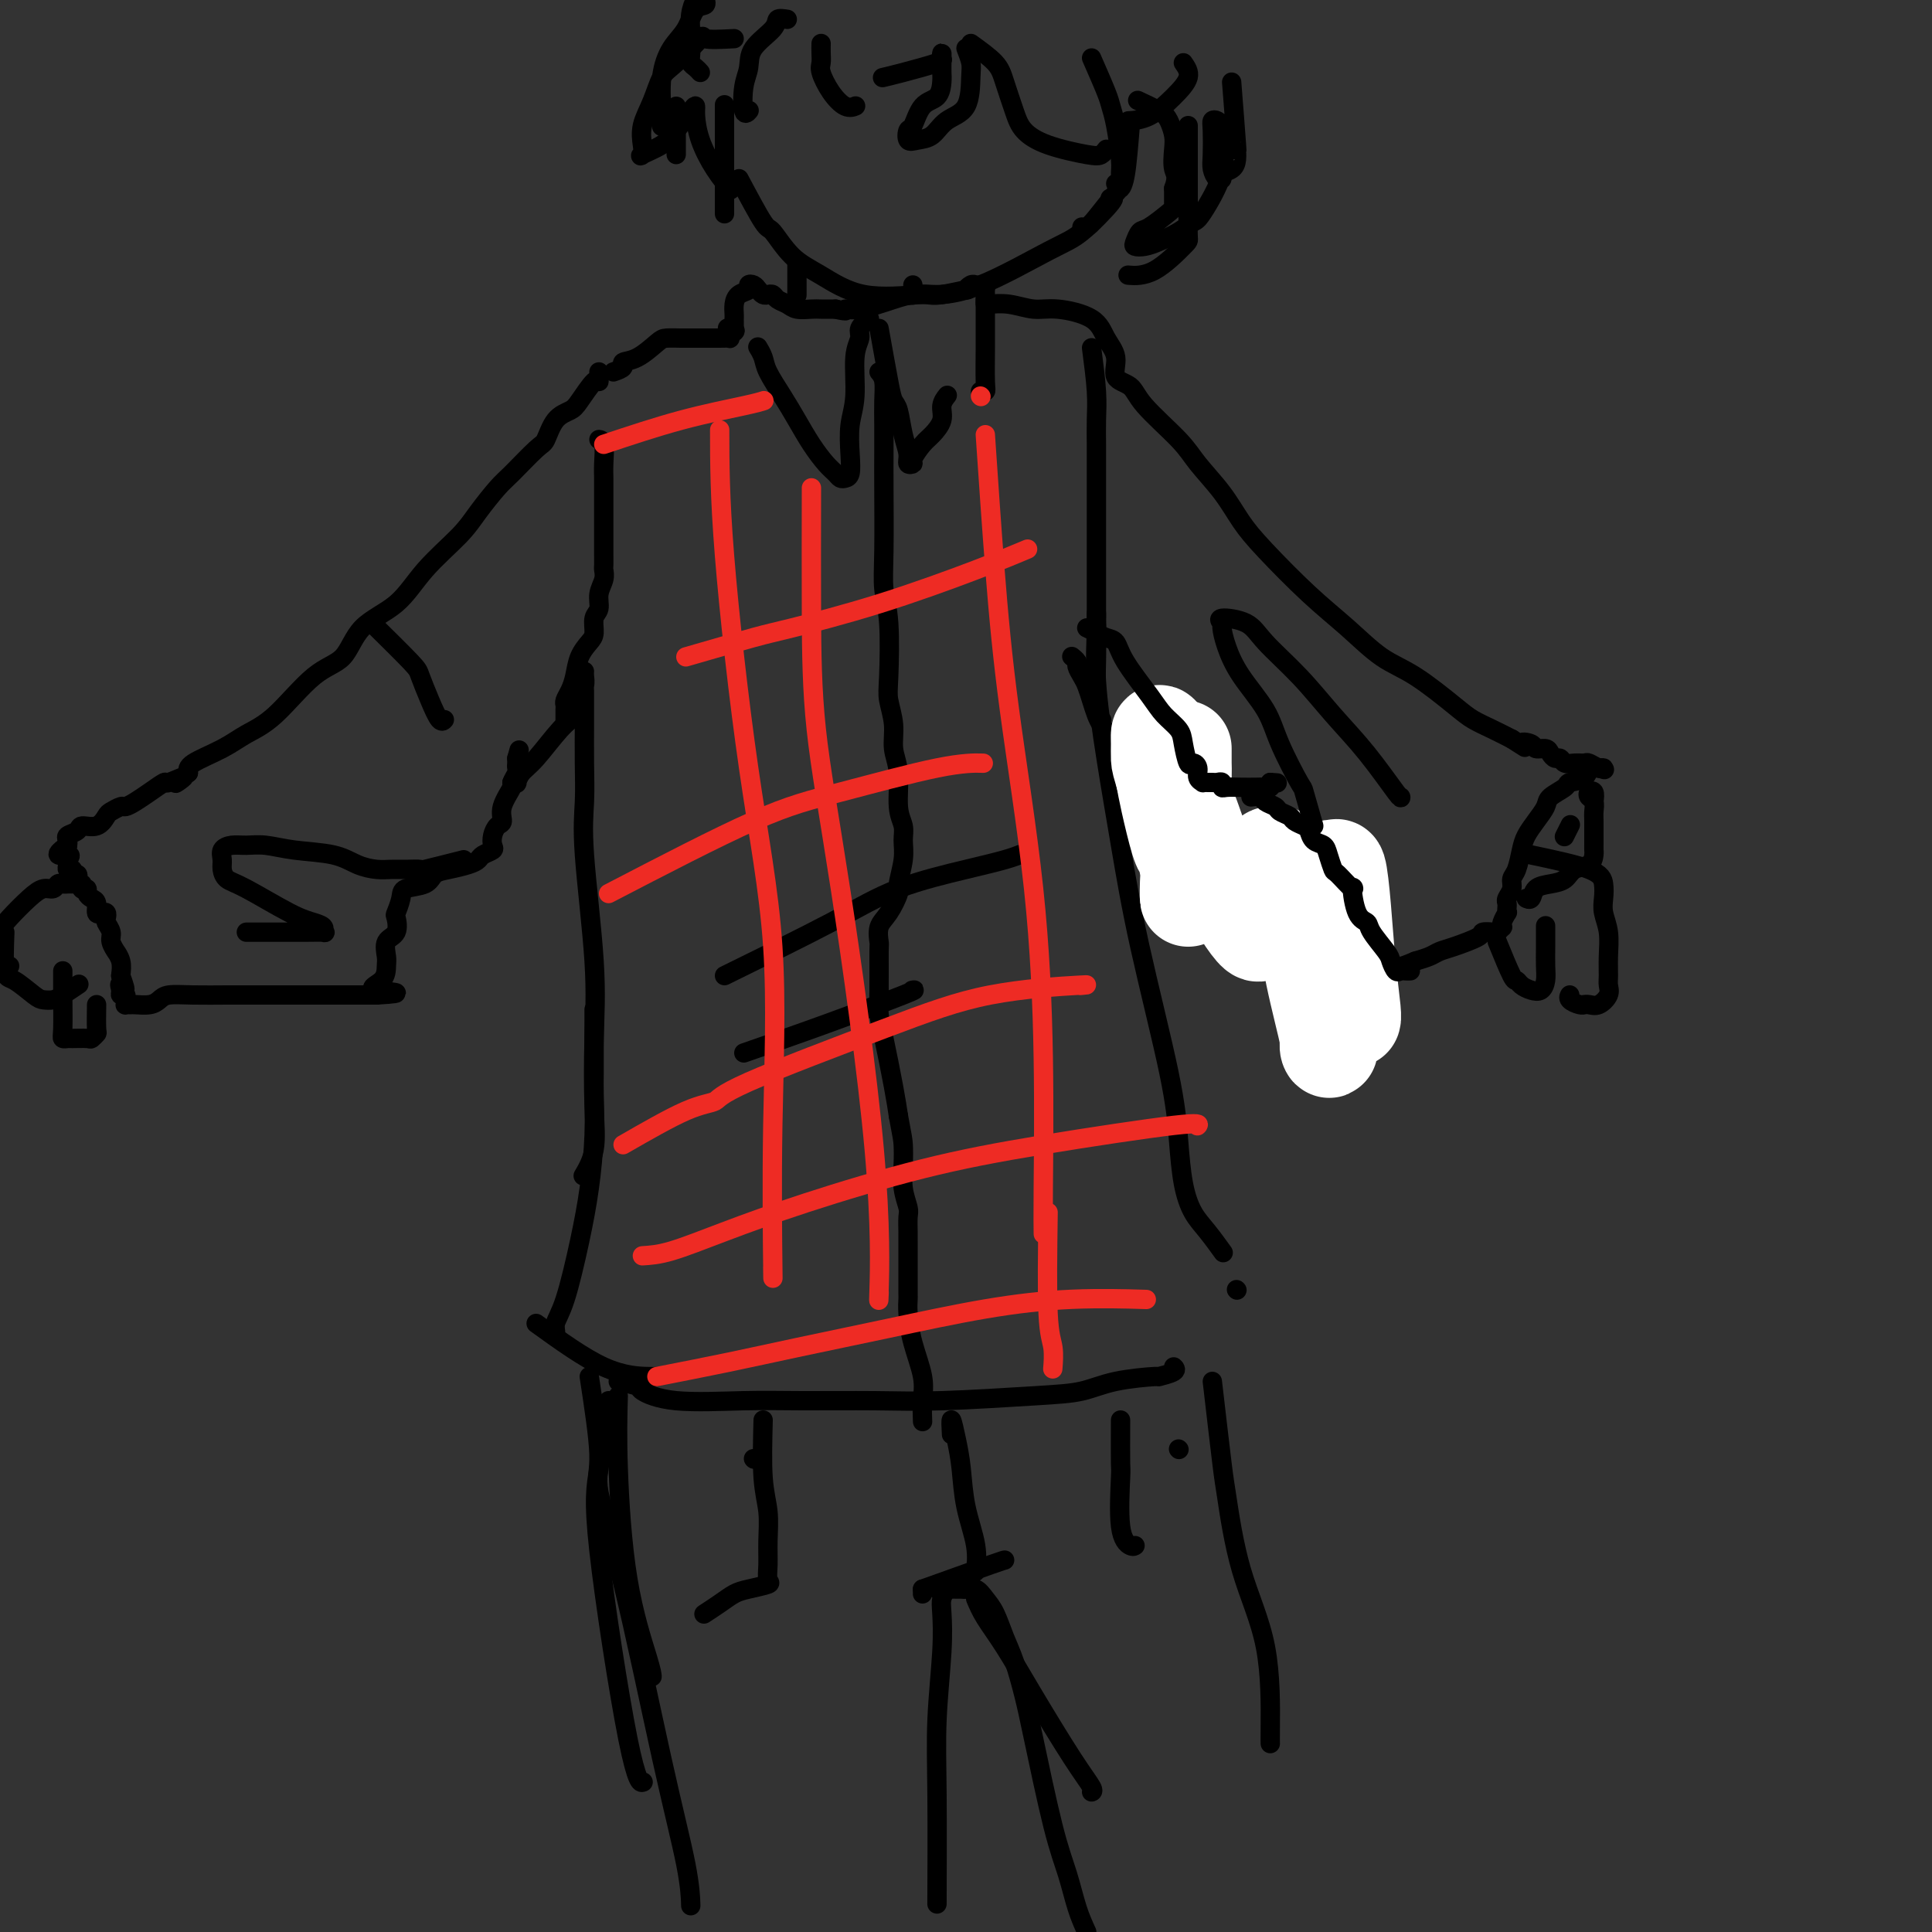 <svg viewBox='0 0 400 400' version='1.1' xmlns='http://www.w3.org/2000/svg' xmlns:xlink='http://www.w3.org/1999/xlink'><rect x="0" y="0" width="400" height="400" fill="#333333" stroke="none"/><g fill='none' stroke='#000000' stroke-width='4' stroke-linecap='round' stroke-linejoin='round'><path d='M124,77c-0.009,0.281 -0.018,0.561 0,1c0.018,0.439 0.062,1.035 0,1c-0.062,-0.035 -0.230,-0.703 -1,0c-0.770,0.703 -2.143,2.776 -3,4c-0.857,1.224 -1.199,1.599 -2,2c-0.801,0.401 -2.061,0.829 -3,2c-0.939,1.171 -1.557,3.085 -2,4c-0.443,0.915 -0.713,0.829 -2,2c-1.287,1.171 -3.593,3.598 -5,5c-1.407,1.402 -1.917,1.778 -3,3c-1.083,1.222 -2.741,3.290 -4,5c-1.259,1.710 -2.120,3.063 -4,5c-1.880,1.937 -4.779,4.456 -7,7c-2.221,2.544 -3.765,5.111 -6,7c-2.235,1.889 -5.160,3.100 -7,5c-1.840,1.900 -2.593,4.490 -4,6c-1.407,1.510 -3.466,1.941 -6,4c-2.534,2.059 -5.541,5.745 -8,8c-2.459,2.255 -4.371,3.079 -6,4c-1.629,0.921 -2.977,1.940 -5,3c-2.023,1.060 -4.721,2.160 -6,3c-1.279,0.840 -1.140,1.420 -1,2'/><path d='M39,160c-5.001,3.872 -1.503,1.552 -1,1c0.503,-0.552 -1.988,0.665 -3,1c-1.012,0.335 -0.546,-0.212 -1,0c-0.454,0.212 -1.827,1.185 -3,2c-1.173,0.815 -2.145,1.474 -3,2c-0.855,0.526 -1.593,0.919 -2,1c-0.407,0.081 -0.484,-0.151 -1,0c-0.516,0.151 -1.471,0.684 -2,1c-0.529,0.316 -0.633,0.413 -1,1c-0.367,0.587 -0.998,1.663 -2,2c-1.002,0.337 -2.373,-0.064 -3,0c-0.627,0.064 -0.508,0.592 -1,1c-0.492,0.408 -1.596,0.697 -2,1c-0.404,0.303 -0.109,0.620 0,1c0.109,0.380 0.031,0.823 0,1c-0.031,0.177 -0.016,0.089 0,0'/><path d='M14,175c-3.866,2.724 -1.032,2.035 0,2c1.032,-0.035 0.261,0.583 0,1c-0.261,0.417 -0.014,0.633 0,1c0.014,0.367 -0.206,0.886 0,1c0.206,0.114 0.839,-0.176 1,0c0.161,0.176 -0.149,0.817 0,1c0.149,0.183 0.758,-0.091 1,0c0.242,0.091 0.118,0.546 0,1c-0.118,0.454 -0.229,0.906 0,1c0.229,0.094 0.797,-0.172 1,0c0.203,0.172 0.040,0.781 0,1c-0.040,0.219 0.045,0.048 0,0c-0.045,-0.048 -0.218,0.027 0,0c0.218,-0.027 0.828,-0.158 1,0c0.172,0.158 -0.095,0.603 0,1c0.095,0.397 0.551,0.747 1,1c0.449,0.253 0.891,0.411 1,1c0.109,0.589 -0.116,1.610 0,2c0.116,0.390 0.571,0.149 1,0c0.429,-0.149 0.832,-0.206 1,0c0.168,0.206 0.102,0.676 0,1c-0.102,0.324 -0.238,0.502 0,1c0.238,0.498 0.852,1.315 1,2c0.148,0.685 -0.170,1.236 0,2c0.170,0.764 0.829,1.741 1,2c0.171,0.259 -0.146,-0.199 0,0c0.146,0.199 0.756,1.057 1,2c0.244,0.943 0.122,1.972 0,3'/><path d='M25,202c1.697,4.586 0.441,2.552 0,2c-0.441,-0.552 -0.065,0.378 0,1c0.065,0.622 -0.180,0.937 0,1c0.180,0.063 0.784,-0.127 1,0c0.216,0.127 0.045,0.570 0,1c-0.045,0.430 0.036,0.848 0,1c-0.036,0.152 -0.189,0.038 0,0c0.189,-0.038 0.720,0.000 1,0c0.280,-0.000 0.308,-0.039 1,0c0.692,0.039 2.046,0.154 3,0c0.954,-0.154 1.507,-0.577 2,-1c0.493,-0.423 0.928,-0.845 2,-1c1.072,-0.155 2.783,-0.041 5,0c2.217,0.041 4.941,0.011 7,0c2.059,-0.011 3.454,-0.003 5,0c1.546,0.003 3.244,0.001 5,0c1.756,-0.001 3.569,-0.000 5,0c1.431,0.000 2.481,0.000 4,0c1.519,-0.000 3.506,-0.000 5,0c1.494,0.000 2.493,0.000 3,0c0.507,-0.000 0.521,-0.000 1,0c0.479,0.000 1.423,0.000 2,0c0.577,-0.000 0.789,-0.000 1,0'/><path d='M78,206c7.999,-0.458 1.998,-0.602 0,-1c-1.998,-0.398 0.008,-1.050 1,-2c0.992,-0.950 0.970,-2.199 1,-3c0.030,-0.801 0.112,-1.154 0,-2c-0.112,-0.846 -0.419,-2.183 0,-3c0.419,-0.817 1.562,-1.112 2,-2c0.438,-0.888 0.169,-2.369 0,-3c-0.169,-0.631 -0.240,-0.410 0,-1c0.240,-0.590 0.790,-1.989 1,-3c0.210,-1.011 0.080,-1.633 1,-2c0.920,-0.367 2.891,-0.480 4,-1c1.109,-0.520 1.357,-1.449 2,-2c0.643,-0.551 1.682,-0.725 3,-1c1.318,-0.275 2.914,-0.650 4,-1c1.086,-0.350 1.663,-0.674 2,-1c0.337,-0.326 0.433,-0.655 1,-1c0.567,-0.345 1.606,-0.707 2,-1c0.394,-0.293 0.142,-0.517 0,-1c-0.142,-0.483 -0.174,-1.226 0,-2c0.174,-0.774 0.553,-1.579 1,-2c0.447,-0.421 0.961,-0.459 1,-1c0.039,-0.541 -0.396,-1.584 0,-3c0.396,-1.416 1.623,-3.206 2,-4c0.377,-0.794 -0.095,-0.594 0,-1c0.095,-0.406 0.757,-1.418 1,-2c0.243,-0.582 0.065,-0.734 0,-1c-0.065,-0.266 -0.019,-0.648 0,-1c0.019,-0.352 0.009,-0.676 0,-1'/><path d='M107,157c0.833,-3.000 0.417,-1.500 0,0'/><path d='M127,77c0.907,-0.318 1.813,-0.635 2,-1c0.187,-0.365 -0.347,-0.777 0,-1c0.347,-0.223 1.574,-0.256 3,-1c1.426,-0.744 3.050,-2.199 4,-3c0.950,-0.801 1.225,-0.947 2,-1c0.775,-0.053 2.051,-0.014 3,0c0.949,0.014 1.570,0.004 2,0c0.430,-0.004 0.669,-0.001 1,0c0.331,0.001 0.754,0.001 1,0c0.246,-0.001 0.315,-0.003 1,0c0.685,0.003 1.988,0.011 3,0c1.012,-0.011 1.734,-0.041 2,0c0.266,0.041 0.076,0.155 0,0c-0.076,-0.155 -0.038,-0.577 0,-1'/><path d='M151,69c2.333,-0.533 0.667,-0.867 0,-1c-0.667,-0.133 -0.333,-0.067 0,0'/><path d='M152,68c0.000,0.512 0.000,1.025 0,1c-0.000,-0.025 -0.000,-0.587 0,-1c0.000,-0.413 0.002,-0.678 0,-1c-0.002,-0.322 -0.007,-0.702 0,-1c0.007,-0.298 0.025,-0.514 0,-1c-0.025,-0.486 -0.095,-1.241 0,-2c0.095,-0.759 0.354,-1.521 1,-2c0.646,-0.479 1.679,-0.675 2,-1c0.321,-0.325 -0.069,-0.781 0,-1c0.069,-0.219 0.596,-0.203 1,0c0.404,0.203 0.685,0.593 1,1c0.315,0.407 0.665,0.830 1,1c0.335,0.170 0.655,0.088 1,0c0.345,-0.088 0.715,-0.181 1,0c0.285,0.181 0.484,0.637 1,1c0.516,0.363 1.348,0.633 2,1c0.652,0.367 1.123,0.830 2,1c0.877,0.170 2.159,0.046 3,0c0.841,-0.046 1.240,-0.013 2,0c0.760,0.013 1.880,0.007 3,0'/><path d='M173,64c3.155,0.745 2.042,0.108 2,0c-0.042,-0.108 0.986,0.312 3,0c2.014,-0.312 5.014,-1.356 7,-2c1.986,-0.644 2.958,-0.890 4,-1c1.042,-0.110 2.153,-0.086 3,0c0.847,0.086 1.431,0.233 3,0c1.569,-0.233 4.122,-0.847 5,-1c0.878,-0.153 0.081,0.154 0,0c-0.081,-0.154 0.553,-0.770 1,-1c0.447,-0.230 0.708,-0.076 1,0c0.292,0.076 0.614,0.073 1,0c0.386,-0.073 0.836,-0.218 1,0c0.164,0.218 0.044,0.797 0,1c-0.044,0.203 -0.011,0.030 0,1c0.011,0.970 -0.001,3.083 0,5c0.001,1.917 0.014,3.638 0,6c-0.014,2.362 -0.055,5.365 0,7c0.055,1.635 0.207,1.902 0,2c-0.207,0.098 -0.773,0.028 -1,0c-0.227,-0.028 -0.113,-0.014 0,0'/><path d='M180,66c-0.878,0.685 -1.756,1.371 -2,2c-0.244,0.629 0.145,1.203 0,2c-0.145,0.797 -0.823,1.818 -1,4c-0.177,2.182 0.146,5.527 0,8c-0.146,2.473 -0.760,4.075 -1,6c-0.240,1.925 -0.105,4.174 0,6c0.105,1.826 0.181,3.231 0,4c-0.181,0.769 -0.618,0.903 -1,1c-0.382,0.097 -0.710,0.158 -1,0c-0.290,-0.158 -0.541,-0.537 -1,-1c-0.459,-0.463 -1.125,-1.012 -2,-2c-0.875,-0.988 -1.960,-2.414 -3,-4c-1.040,-1.586 -2.034,-3.333 -3,-5c-0.966,-1.667 -1.905,-3.256 -3,-5c-1.095,-1.744 -2.345,-3.643 -3,-5c-0.655,-1.357 -0.715,-2.173 -1,-3c-0.285,-0.827 -0.796,-1.665 -1,-2c-0.204,-0.335 -0.102,-0.168 0,0'/><path d='M182,68c0.757,4.224 1.513,8.447 2,11c0.487,2.553 0.704,3.434 1,4c0.296,0.566 0.672,0.817 1,2c0.328,1.183 0.608,3.297 1,5c0.392,1.703 0.896,2.996 1,4c0.104,1.004 -0.191,1.717 0,2c0.191,0.283 0.868,0.134 1,0c0.132,-0.134 -0.281,-0.252 0,-1c0.281,-0.748 1.256,-2.127 2,-3c0.744,-0.873 1.257,-1.239 2,-2c0.743,-0.761 1.715,-1.915 2,-3c0.285,-1.085 -0.115,-2.100 0,-3c0.115,-0.900 0.747,-1.686 1,-2c0.253,-0.314 0.126,-0.157 0,0'/><path d='M204,62c-0.025,0.414 -0.051,0.828 0,1c0.051,0.172 0.177,0.103 1,0c0.823,-0.103 2.341,-0.240 4,0c1.659,0.240 3.458,0.857 5,1c1.542,0.143 2.827,-0.186 5,0c2.173,0.186 5.233,0.888 7,2c1.767,1.112 2.240,2.633 3,4c0.760,1.367 1.807,2.581 2,4c0.193,1.419 -0.467,3.042 0,4c0.467,0.958 2.060,1.251 3,2c0.940,0.749 1.227,1.953 3,4c1.773,2.047 5.033,4.938 7,7c1.967,2.062 2.642,3.295 4,5c1.358,1.705 3.400,3.882 5,6c1.600,2.118 2.758,4.177 4,6c1.242,1.823 2.569,3.408 5,6c2.431,2.592 5.967,6.189 9,9c3.033,2.811 5.563,4.836 8,7c2.437,2.164 4.780,4.467 7,6c2.220,1.533 4.316,2.298 7,4c2.684,1.702 5.957,4.343 8,6c2.043,1.657 2.858,2.331 4,3c1.142,0.669 2.612,1.334 4,2c1.388,0.666 2.694,1.333 4,2'/><path d='M313,153c4.517,2.874 2.310,1.557 2,1c-0.310,-0.557 1.279,-0.356 2,0c0.721,0.356 0.575,0.865 1,1c0.425,0.135 1.423,-0.104 2,0c0.577,0.104 0.735,0.549 1,1c0.265,0.451 0.638,0.906 1,1c0.362,0.094 0.712,-0.172 1,0c0.288,0.172 0.514,0.782 1,1c0.486,0.218 1.231,0.044 2,0c0.769,-0.044 1.562,0.041 2,0c0.438,-0.041 0.519,-0.207 1,0c0.481,0.207 1.360,0.786 2,1c0.640,0.214 1.040,0.061 1,0c-0.040,-0.061 -0.520,-0.031 -1,0'/><path d='M331,159c2.632,0.821 0.211,-0.128 -1,0c-1.211,0.128 -1.213,1.332 -2,2c-0.787,0.668 -2.360,0.801 -3,1c-0.640,0.199 -0.346,0.465 -1,1c-0.654,0.535 -2.255,1.338 -3,2c-0.745,0.662 -0.633,1.182 -1,2c-0.367,0.818 -1.213,1.934 -2,3c-0.787,1.066 -1.516,2.081 -2,3c-0.484,0.919 -0.722,1.741 -1,3c-0.278,1.259 -0.596,2.953 -1,4c-0.404,1.047 -0.893,1.446 -1,2c-0.107,0.554 0.167,1.263 0,2c-0.167,0.737 -0.776,1.502 -1,2c-0.224,0.498 -0.064,0.728 0,1c0.064,0.272 0.031,0.585 0,1c-0.031,0.415 -0.060,0.933 0,1c0.060,0.067 0.209,-0.318 0,0c-0.209,0.318 -0.776,1.339 -1,2c-0.224,0.661 -0.106,0.961 0,1c0.106,0.039 0.201,-0.184 0,0c-0.201,0.184 -0.697,0.774 -1,1c-0.303,0.226 -0.413,0.088 -1,0c-0.587,-0.088 -1.651,-0.126 -2,0c-0.349,0.126 0.017,0.415 -1,1c-1.017,0.585 -3.417,1.466 -5,2c-1.583,0.534 -2.349,0.721 -3,1c-0.651,0.279 -1.186,0.651 -2,1c-0.814,0.349 -1.907,0.674 -3,1'/><path d='M293,199c-3.472,1.465 -3.153,1.127 -4,1c-0.847,-0.127 -2.859,-0.045 -4,0c-1.141,0.045 -1.410,0.052 -2,0c-0.590,-0.052 -1.503,-0.164 -2,0c-0.497,0.164 -0.580,0.602 -1,0c-0.420,-0.602 -1.177,-2.245 -2,-3c-0.823,-0.755 -1.712,-0.623 -2,-1c-0.288,-0.377 0.025,-1.264 0,-2c-0.025,-0.736 -0.387,-1.322 -1,-2c-0.613,-0.678 -1.478,-1.450 -2,-2c-0.522,-0.550 -0.700,-0.879 -1,-1c-0.300,-0.121 -0.722,-0.032 -1,0c-0.278,0.032 -0.411,0.009 -1,0c-0.589,-0.009 -1.633,-0.002 -3,0c-1.367,0.002 -3.056,0.000 -4,0c-0.944,-0.000 -1.144,0.002 -2,0c-0.856,-0.002 -2.369,-0.007 -3,0c-0.631,0.007 -0.379,0.027 -1,0c-0.621,-0.027 -2.116,-0.101 -3,0c-0.884,0.101 -1.157,0.378 -2,0c-0.843,-0.378 -2.254,-1.410 -3,-2c-0.746,-0.590 -0.826,-0.739 -1,-1c-0.174,-0.261 -0.442,-0.632 -1,-1c-0.558,-0.368 -1.406,-0.731 -2,-1c-0.594,-0.269 -0.933,-0.445 -1,-1c-0.067,-0.555 0.137,-1.490 0,-2c-0.137,-0.510 -0.614,-0.595 -1,-1c-0.386,-0.405 -0.681,-1.129 -1,-2c-0.319,-0.871 -0.663,-1.888 -1,-3c-0.337,-1.112 -0.668,-2.318 -1,-3c-0.332,-0.682 -0.666,-0.841 -1,-1'/><path d='M239,171c-1.886,-2.784 -1.601,-1.743 -2,-2c-0.399,-0.257 -1.482,-1.812 -2,-3c-0.518,-1.188 -0.472,-2.009 -1,-3c-0.528,-0.991 -1.629,-2.152 -2,-3c-0.371,-0.848 -0.011,-1.382 0,-2c0.011,-0.618 -0.326,-1.320 -1,-2c-0.674,-0.680 -1.686,-1.340 -2,-2c-0.314,-0.660 0.071,-1.321 0,-2c-0.071,-0.679 -0.596,-1.375 -1,-2c-0.404,-0.625 -0.687,-1.179 -1,-2c-0.313,-0.821 -0.657,-1.907 -1,-3c-0.343,-1.093 -0.684,-2.191 -1,-3c-0.316,-0.809 -0.606,-1.327 -1,-2c-0.394,-0.673 -0.890,-1.501 -1,-2c-0.110,-0.499 0.166,-0.670 0,-1c-0.166,-0.330 -0.776,-0.820 -1,-1c-0.224,-0.180 -0.064,-0.052 0,0c0.064,0.052 0.032,0.026 0,0'/><path d='M106,162c0.438,-0.048 0.876,-0.096 1,0c0.124,0.096 -0.065,0.336 0,0c0.065,-0.336 0.384,-1.248 1,-2c0.616,-0.752 1.528,-1.346 3,-3c1.472,-1.654 3.505,-4.369 5,-6c1.495,-1.631 2.453,-2.178 3,-3c0.547,-0.822 0.682,-1.919 1,-3c0.318,-1.081 0.817,-2.145 1,-3c0.183,-0.855 0.049,-1.499 0,-2c-0.049,-0.501 -0.014,-0.857 0,-1c0.014,-0.143 0.007,-0.071 0,0'/><path d='M121,143c-0.001,1.006 -0.002,2.012 0,3c0.002,0.988 0.008,1.959 0,4c-0.008,2.041 -0.030,5.151 0,8c0.030,2.849 0.113,5.438 0,8c-0.113,2.562 -0.421,5.096 0,11c0.421,5.904 1.569,15.176 2,22c0.431,6.824 0.143,11.199 0,16c-0.143,4.801 -0.141,10.029 0,14c0.141,3.971 0.423,6.684 0,9c-0.423,2.316 -1.549,4.233 -2,5c-0.451,0.767 -0.225,0.383 0,0'/><path d='M123,209c0.005,5.243 0.010,10.486 0,13c-0.010,2.514 -0.036,2.301 0,4c0.036,1.699 0.135,5.312 0,9c-0.135,3.688 -0.505,7.451 -1,11c-0.495,3.549 -1.117,6.884 -2,11c-0.883,4.116 -2.027,9.012 -3,12c-0.973,2.988 -1.776,4.069 -2,5c-0.224,0.931 0.132,1.712 0,2c-0.132,0.288 -0.752,0.082 -1,0c-0.248,-0.082 -0.124,-0.041 0,0'/><path d='M227,128c0.003,-0.643 0.006,-1.286 0,-1c-0.006,0.286 -0.021,1.502 0,2c0.021,0.498 0.078,0.280 0,2c-0.078,1.720 -0.291,5.379 0,10c0.291,4.621 1.086,10.203 2,16c0.914,5.797 1.946,11.809 3,18c1.054,6.191 2.130,12.561 4,21c1.870,8.439 4.534,18.948 6,26c1.466,7.052 1.735,10.647 2,14c0.265,3.353 0.526,6.464 1,9c0.474,2.536 1.160,4.497 2,6c0.840,1.503 1.833,2.547 3,4c1.167,1.453 2.506,3.314 3,4c0.494,0.686 0.141,0.196 0,0c-0.141,-0.196 -0.071,-0.098 0,0'/><path d='M128,286c1.695,0.370 3.390,0.740 4,1c0.610,0.260 0.136,0.409 1,1c0.864,0.591 3.065,1.623 7,2c3.935,0.377 9.603,0.098 14,0c4.397,-0.098 7.521,-0.014 12,0c4.479,0.014 10.311,-0.041 15,0c4.689,0.041 8.235,0.179 14,0c5.765,-0.179 13.748,-0.674 19,-1c5.252,-0.326 7.772,-0.482 10,-1c2.228,-0.518 4.162,-1.396 7,-2c2.838,-0.604 6.578,-0.932 8,-1c1.422,-0.068 0.525,0.126 1,0c0.475,-0.126 2.320,-0.572 3,-1c0.680,-0.428 0.194,-0.836 0,-1c-0.194,-0.164 -0.097,-0.082 0,0'/><path d='M256,267c0.000,0.000 0.100,0.100 0.1,0.1'/><path d='M182,77c0.423,0.504 0.845,1.008 1,2c0.155,0.992 0.042,2.472 0,4c-0.042,1.528 -0.012,3.103 0,5c0.012,1.897 0.007,4.114 0,6c-0.007,1.886 -0.016,3.439 0,7c0.016,3.561 0.056,9.130 0,13c-0.056,3.870 -0.207,6.043 0,8c0.207,1.957 0.772,3.699 1,7c0.228,3.301 0.118,8.161 0,11c-0.118,2.839 -0.243,3.655 0,5c0.243,1.345 0.854,3.217 1,5c0.146,1.783 -0.171,3.477 0,5c0.171,1.523 0.832,2.873 1,5c0.168,2.127 -0.155,5.029 0,7c0.155,1.971 0.789,3.012 1,4c0.211,0.988 -0.002,1.924 0,3c0.002,1.076 0.217,2.293 0,4c-0.217,1.707 -0.867,3.904 -1,5c-0.133,1.096 0.252,1.089 0,2c-0.252,0.911 -1.139,2.739 -2,4c-0.861,1.261 -1.695,1.954 -2,3c-0.305,1.046 -0.080,2.444 0,3c0.080,0.556 0.014,0.269 0,2c-0.014,1.731 0.024,5.480 0,8c-0.024,2.520 -0.109,3.809 0,5c0.109,1.191 0.414,2.282 1,5c0.586,2.718 1.453,7.062 2,10c0.547,2.938 0.773,4.469 1,6'/><path d='M186,231c0.841,4.430 0.943,5.006 1,6c0.057,0.994 0.068,2.407 0,4c-0.068,1.593 -0.214,3.368 0,5c0.214,1.632 0.789,3.123 1,4c0.211,0.877 0.056,1.141 0,2c-0.056,0.859 -0.015,2.314 0,3c0.015,0.686 0.004,0.602 0,2c-0.004,1.398 -0.002,4.276 0,6c0.002,1.724 0.002,2.293 0,3c-0.002,0.707 -0.007,1.553 0,2c0.007,0.447 0.026,0.495 0,1c-0.026,0.505 -0.098,1.467 0,3c0.098,1.533 0.366,3.636 1,6c0.634,2.364 1.634,4.987 2,7c0.366,2.013 0.098,3.416 0,5c-0.098,1.584 -0.026,3.350 0,4c0.026,0.650 0.008,0.186 0,0c-0.008,-0.186 -0.004,-0.093 0,0'/><path d='M150,202c8.079,-3.964 16.158,-7.927 22,-11c5.842,-3.073 9.447,-5.254 14,-7c4.553,-1.746 10.056,-3.056 14,-4c3.944,-0.944 6.331,-1.524 8,-2c1.669,-0.476 2.620,-0.850 3,-1c0.380,-0.150 0.190,-0.075 0,0'/><path d='M154,218c5.435,-1.887 10.869,-3.774 17,-6c6.131,-2.226 12.958,-4.792 16,-6c3.042,-1.208 2.298,-1.060 2,-1c-0.298,0.060 -0.149,0.030 0,0'/><path d='M117,149c-0.006,-0.751 -0.013,-1.501 0,-2c0.013,-0.499 0.044,-0.745 0,-1c-0.044,-0.255 -0.163,-0.519 0,-1c0.163,-0.481 0.608,-1.177 1,-2c0.392,-0.823 0.731,-1.771 1,-3c0.269,-1.229 0.468,-2.737 1,-4c0.532,-1.263 1.395,-2.281 2,-3c0.605,-0.719 0.950,-1.141 1,-2c0.050,-0.859 -0.197,-2.156 0,-3c0.197,-0.844 0.837,-1.233 1,-2c0.163,-0.767 -0.153,-1.910 0,-3c0.153,-1.090 0.773,-2.127 1,-3c0.227,-0.873 0.061,-1.581 0,-2c-0.061,-0.419 -0.016,-0.550 0,-1c0.016,-0.450 0.004,-1.221 0,-2c-0.004,-0.779 -0.001,-1.566 0,-2c0.001,-0.434 0.000,-0.515 0,-1c-0.000,-0.485 -0.000,-1.375 0,-2c0.000,-0.625 -0.000,-0.984 0,-2c0.000,-1.016 0.001,-2.689 0,-4c-0.001,-1.311 -0.004,-2.260 0,-3c0.004,-0.740 0.015,-1.270 0,-2c-0.015,-0.730 -0.056,-1.660 0,-3c0.056,-1.340 0.207,-3.092 0,-4c-0.207,-0.908 -0.774,-0.974 -1,-1c-0.226,-0.026 -0.113,-0.013 0,0'/><path d='M226,72c0.423,3.250 0.845,6.501 1,9c0.155,2.499 0.041,4.248 0,6c-0.041,1.752 -0.011,3.507 0,5c0.011,1.493 0.003,2.724 0,5c-0.003,2.276 -0.001,5.595 0,8c0.001,2.405 0.000,3.895 0,6c-0.000,2.105 -0.001,4.826 0,7c0.001,2.174 0.004,3.802 0,6c-0.004,2.198 -0.015,4.968 0,7c0.015,2.032 0.056,3.328 0,6c-0.056,2.672 -0.207,6.719 0,9c0.207,2.281 0.774,2.794 1,3c0.226,0.206 0.113,0.103 0,0'/></g>
<g fill='none' stroke='#FFFFFF' stroke-width='20' stroke-linecap='round' stroke-linejoin='round'><path d='M245,167c0.002,-2.212 0.004,-4.425 0,-5c-0.004,-0.575 -0.015,0.486 0,1c0.015,0.514 0.057,0.480 0,2c-0.057,1.520 -0.211,4.594 0,7c0.211,2.406 0.788,4.142 1,6c0.212,1.858 0.058,3.836 0,5c-0.058,1.164 -0.019,1.515 0,2c0.019,0.485 0.019,1.105 0,1c-0.019,-0.105 -0.058,-0.934 0,-2c0.058,-1.066 0.212,-2.369 0,-4c-0.212,-1.631 -0.789,-3.591 -1,-7c-0.211,-3.409 -0.057,-8.266 0,-11c0.057,-2.734 0.015,-3.346 0,-4c-0.015,-0.654 -0.004,-1.350 0,-2c0.004,-0.650 0.001,-1.256 0,-1c-0.001,0.256 -0.000,1.372 0,2c0.000,0.628 -0.000,0.767 0,1c0.000,0.233 0.001,0.560 0,2c-0.001,1.440 -0.002,3.993 0,6c0.002,2.007 0.008,3.468 0,5c-0.008,1.532 -0.030,3.134 0,4c0.030,0.866 0.111,0.995 0,1c-0.111,0.005 -0.415,-0.114 -1,-2c-0.585,-1.886 -1.453,-5.539 -2,-8c-0.547,-2.461 -0.774,-3.731 -1,-5'/><path d='M241,161c-0.846,-2.921 -0.962,-3.223 -1,-4c-0.038,-0.777 0.002,-2.030 0,-3c-0.002,-0.970 -0.047,-1.656 0,-2c0.047,-0.344 0.185,-0.345 1,1c0.815,1.345 2.307,4.037 3,6c0.693,1.963 0.586,3.196 1,5c0.414,1.804 1.347,4.180 2,6c0.653,1.820 1.025,3.086 2,5c0.975,1.914 2.552,4.476 4,7c1.448,2.524 2.766,5.010 4,7c1.234,1.990 2.382,3.483 3,4c0.618,0.517 0.705,0.057 1,0c0.295,-0.057 0.797,0.290 1,0c0.203,-0.290 0.105,-1.216 0,-2c-0.105,-0.784 -0.218,-1.427 0,-3c0.218,-1.573 0.767,-4.075 1,-6c0.233,-1.925 0.149,-3.274 0,-4c-0.149,-0.726 -0.365,-0.828 0,-1c0.365,-0.172 1.310,-0.413 2,0c0.690,0.413 1.123,1.481 2,4c0.877,2.519 2.196,6.488 3,10c0.804,3.512 1.091,6.568 2,11c0.909,4.432 2.440,10.239 3,13c0.560,2.761 0.150,2.477 0,2c-0.150,-0.477 -0.040,-1.147 0,-2c0.040,-0.853 0.011,-1.888 0,-2c-0.011,-0.112 -0.003,0.701 0,-3c0.003,-3.701 0.001,-11.914 0,-17c-0.001,-5.086 -0.000,-7.043 0,-9'/><path d='M275,184c0.179,-5.614 0.626,-4.149 1,-4c0.374,0.149 0.675,-1.018 1,0c0.325,1.018 0.676,4.220 1,8c0.324,3.780 0.623,8.137 1,12c0.377,3.863 0.832,7.232 1,9c0.168,1.768 0.048,1.934 0,2c-0.048,0.066 -0.024,0.033 0,0'/></g>
<g fill='none' stroke='#000000' stroke-width='4' stroke-linecap='round' stroke-linejoin='round'><path d='M292,201c-0.332,0.014 -0.664,0.028 -1,0c-0.336,-0.028 -0.675,-0.098 -1,0c-0.325,0.098 -0.635,0.363 -1,0c-0.365,-0.363 -0.784,-1.353 -1,-2c-0.216,-0.647 -0.231,-0.949 -1,-2c-0.769,-1.051 -2.294,-2.849 -3,-4c-0.706,-1.151 -0.592,-1.654 -1,-2c-0.408,-0.346 -1.338,-0.535 -2,-2c-0.662,-1.465 -1.056,-4.206 -1,-5c0.056,-0.794 0.563,0.358 0,0c-0.563,-0.358 -2.196,-2.227 -3,-3c-0.804,-0.773 -0.779,-0.448 -1,-1c-0.221,-0.552 -0.688,-1.979 -1,-3c-0.312,-1.021 -0.469,-1.636 -1,-2c-0.531,-0.364 -1.437,-0.479 -2,-1c-0.563,-0.521 -0.785,-1.449 -1,-2c-0.215,-0.551 -0.424,-0.725 -1,-1c-0.576,-0.275 -1.520,-0.651 -2,-1c-0.480,-0.349 -0.495,-0.672 -1,-1c-0.505,-0.328 -1.500,-0.663 -2,-1c-0.500,-0.337 -0.505,-0.678 -1,-1c-0.495,-0.322 -1.479,-0.625 -2,-1c-0.521,-0.375 -0.577,-0.821 -1,-1c-0.423,-0.179 -1.211,-0.089 -2,0'/><path d='M225,130c0.673,0.321 1.346,0.641 2,1c0.654,0.359 1.290,0.756 2,1c0.710,0.244 1.493,0.334 2,1c0.507,0.666 0.738,1.909 2,4c1.262,2.091 3.557,5.031 5,7c1.443,1.969 2.036,2.968 3,4c0.964,1.032 2.301,2.096 3,3c0.699,0.904 0.761,1.646 1,3c0.239,1.354 0.657,3.319 1,4c0.343,0.681 0.613,0.077 1,0c0.387,-0.077 0.891,0.372 1,1c0.109,0.628 -0.178,1.436 0,2c0.178,0.564 0.821,0.883 1,1c0.179,0.117 -0.106,0.030 0,0c0.106,-0.030 0.602,-0.004 1,0c0.398,0.004 0.696,-0.013 1,0c0.304,0.013 0.612,0.056 1,0c0.388,-0.056 0.856,-0.211 1,0c0.144,0.211 -0.036,0.788 0,1c0.036,0.212 0.286,0.057 1,0c0.714,-0.057 1.890,-0.018 3,0c1.110,0.018 2.153,0.015 3,0c0.847,-0.015 1.497,-0.043 2,0c0.503,0.043 0.858,0.155 1,0c0.142,-0.155 0.071,-0.578 0,-1'/><path d='M263,162c2.500,0.167 1.250,0.083 0,0'/><path d='M272,171c-0.838,-2.930 -1.677,-5.860 -2,-7c-0.323,-1.140 -0.132,-0.488 -1,-2c-0.868,-1.512 -2.797,-5.186 -4,-8c-1.203,-2.814 -1.680,-4.767 -3,-7c-1.320,-2.233 -3.482,-4.746 -5,-7c-1.518,-2.254 -2.390,-4.249 -3,-6c-0.610,-1.751 -0.956,-3.258 -1,-4c-0.044,-0.742 0.216,-0.719 0,-1c-0.216,-0.281 -0.906,-0.868 0,-1c0.906,-0.132 3.408,0.190 5,1c1.592,0.810 2.273,2.109 4,4c1.727,1.891 4.501,4.373 7,7c2.499,2.627 4.722,5.397 7,8c2.278,2.603 4.611,5.038 7,8c2.389,2.962 4.836,6.451 6,8c1.164,1.549 1.047,1.157 1,1c-0.047,-0.157 -0.023,-0.078 0,0'/><path d='M96,178c-3.339,0.846 -6.679,1.691 -8,2c-1.321,0.309 -0.625,0.081 -1,0c-0.375,-0.081 -1.822,-0.014 -3,0c-1.178,0.014 -2.088,-0.023 -3,0c-0.912,0.023 -1.825,0.108 -3,0c-1.175,-0.108 -2.611,-0.407 -4,-1c-1.389,-0.593 -2.732,-1.480 -5,-2c-2.268,-0.520 -5.463,-0.673 -8,-1c-2.537,-0.327 -4.417,-0.828 -6,-1c-1.583,-0.172 -2.870,-0.016 -4,0c-1.130,0.016 -2.105,-0.108 -3,0c-0.895,0.108 -1.711,0.449 -2,1c-0.289,0.551 -0.052,1.314 0,2c0.052,0.686 -0.082,1.297 0,2c0.082,0.703 0.380,1.497 1,2c0.620,0.503 1.563,0.713 4,2c2.437,1.287 6.369,3.651 9,5c2.631,1.349 3.962,1.682 5,2c1.038,0.318 1.784,0.621 2,1c0.216,0.379 -0.099,0.834 0,1c0.099,0.166 0.611,0.045 0,0c-0.611,-0.045 -2.346,-0.012 -4,0c-1.654,0.012 -3.227,0.003 -5,0c-1.773,-0.003 -3.747,-0.001 -5,0c-1.253,0.001 -1.787,0.000 -2,0c-0.213,-0.000 -0.107,-0.000 0,0'/><path d='M77,129c3.201,3.161 6.403,6.321 8,8c1.597,1.679 1.591,1.875 2,3c0.409,1.125 1.233,3.178 2,5c0.767,1.822 1.476,3.414 2,4c0.524,0.586 0.864,0.168 1,0c0.136,-0.168 0.068,-0.084 0,0'/><path d='M165,61c0.000,0.095 0.000,0.191 0,0c0.000,-0.191 0.000,-0.668 0,-1c0.000,-0.332 0.000,-0.520 0,-1c0.000,-0.480 0.000,-1.252 0,-2c0.000,-0.748 0.000,-1.471 0,-2c0.000,-0.529 -0.000,-0.866 0,-1c0.000,-0.134 0.000,-0.067 0,0'/><path d='M189,61c0.000,0.083 0.000,0.167 0,0c0.000,-0.167 0.000,-0.583 0,-1c0.000,-0.417 0.000,-0.833 0,-1c0.000,-0.167 0.000,-0.083 0,0'/><path d='M153,37c1.973,3.705 3.946,7.411 5,9c1.054,1.589 1.190,1.063 2,2c0.810,0.937 2.296,3.337 4,5c1.704,1.663 3.627,2.588 6,4c2.373,1.412 5.198,3.311 9,4c3.802,0.689 8.583,0.169 11,0c2.417,-0.169 2.470,0.014 4,0c1.530,-0.014 4.536,-0.224 9,-2c4.464,-1.776 10.387,-5.117 14,-7c3.613,-1.883 4.917,-2.309 7,-4c2.083,-1.691 4.945,-4.648 6,-6c1.055,-1.352 0.301,-1.101 0,-1c-0.301,0.101 -0.151,0.050 0,0'/><path d='M234,26c-0.311,3.881 -0.622,7.762 -1,10c-0.378,2.238 -0.823,2.834 -1,3c-0.177,0.166 -0.086,-0.099 -1,1c-0.914,1.099 -2.833,3.563 -4,5c-1.167,1.437 -1.584,1.849 -2,2c-0.416,0.151 -0.833,0.043 -1,0c-0.167,-0.043 -0.083,-0.022 0,0'/><path d='M150,22c0.000,-0.276 0.000,-0.553 0,0c0.000,0.553 0.000,1.935 0,4c0.000,2.065 0.000,4.812 0,7c0.000,2.188 0.000,3.815 0,5c-0.000,1.185 0.000,1.926 0,3c0.000,1.074 0.000,2.482 0,3c0.000,0.518 0.000,0.148 0,0c0.000,-0.148 0.000,-0.074 0,0'/><path d='M200,10c0.420,1.092 0.839,2.184 1,3c0.161,0.816 0.062,1.357 0,3c-0.062,1.643 -0.087,4.390 -1,6c-0.913,1.610 -2.715,2.084 -4,3c-1.285,0.916 -2.055,2.273 -3,3c-0.945,0.727 -2.066,0.822 -3,1c-0.934,0.178 -1.680,0.439 -2,0c-0.320,-0.439 -0.215,-1.577 0,-2c0.215,-0.423 0.541,-0.129 1,-1c0.459,-0.871 1.051,-2.906 2,-4c0.949,-1.094 2.254,-1.248 3,-2c0.746,-0.752 0.932,-2.101 1,-3c0.068,-0.899 0.018,-1.348 0,-2c-0.018,-0.652 -0.002,-1.507 0,-2c0.002,-0.493 -0.008,-0.623 0,-1c0.008,-0.377 0.033,-1.001 0,-1c-0.033,0.001 -0.125,0.627 0,1c0.125,0.373 0.466,0.492 -1,1c-1.466,0.508 -4.741,1.406 -7,2c-2.259,0.594 -3.503,0.884 -4,1c-0.497,0.116 -0.249,0.058 0,0'/><path d='M152,8c-2.553,0.136 -5.106,0.272 -6,0c-0.894,-0.272 -0.128,-0.951 -1,0c-0.872,0.951 -3.383,3.532 -5,5c-1.617,1.468 -2.341,1.822 -3,3c-0.659,1.178 -1.252,3.179 -2,5c-0.748,1.821 -1.652,3.463 -2,5c-0.348,1.537 -0.141,2.968 0,4c0.141,1.032 0.216,1.664 0,2c-0.216,0.336 -0.723,0.376 0,0c0.723,-0.376 2.677,-1.169 4,-2c1.323,-0.831 2.016,-1.701 3,-3c0.984,-1.299 2.258,-3.027 3,-4c0.742,-0.973 0.953,-1.192 1,-1c0.047,0.192 -0.068,0.794 0,2c0.068,1.206 0.319,3.017 1,5c0.681,1.983 1.791,4.140 3,6c1.209,1.860 2.518,3.424 3,4c0.482,0.576 0.138,0.165 0,0c-0.138,-0.165 -0.069,-0.082 0,0'/><path d='M255,17c0.426,5.427 0.853,10.855 1,13c0.147,2.145 0.016,1.009 0,1c-0.016,-0.009 0.084,1.109 0,2c-0.084,0.891 -0.352,1.553 -1,2c-0.648,0.447 -1.676,0.677 -2,1c-0.324,0.323 0.057,0.739 0,1c-0.057,0.261 -0.552,0.368 -1,0c-0.448,-0.368 -0.849,-1.210 -1,-2c-0.151,-0.790 -0.051,-1.529 0,-3c0.051,-1.471 0.052,-3.674 0,-5c-0.052,-1.326 -0.159,-1.774 0,-2c0.159,-0.226 0.582,-0.232 1,0c0.418,0.232 0.830,0.700 1,1c0.170,0.300 0.096,0.433 0,1c-0.096,0.567 -0.216,1.569 0,3c0.216,1.431 0.767,3.290 0,6c-0.767,2.710 -2.852,6.271 -4,8c-1.148,1.729 -1.359,1.627 -2,2c-0.641,0.373 -1.714,1.223 -3,2c-1.286,0.777 -2.787,1.483 -4,2c-1.213,0.517 -2.139,0.845 -3,1c-0.861,0.155 -1.656,0.136 -2,0c-0.344,-0.136 -0.236,-0.390 0,-1c0.236,-0.610 0.599,-1.576 1,-2c0.401,-0.424 0.839,-0.304 2,-1c1.161,-0.696 3.043,-2.207 4,-3c0.957,-0.793 0.988,-0.867 1,-1c0.012,-0.133 0.003,-0.324 0,-1c-0.003,-0.676 -0.002,-1.838 0,-3'/><path d='M243,39c0.931,-2.557 0.260,-2.950 0,-4c-0.260,-1.050 -0.109,-2.758 0,-4c0.109,-1.242 0.176,-2.018 0,-3c-0.176,-0.982 -0.593,-2.170 -1,-3c-0.407,-0.830 -0.802,-1.300 -2,-2c-1.198,-0.700 -3.199,-1.628 -4,-2c-0.801,-0.372 -0.400,-0.186 0,0'/><path d='M245,13c0.643,0.928 1.285,1.856 1,3c-0.285,1.144 -1.499,2.502 -3,4c-1.501,1.498 -3.289,3.134 -5,4c-1.711,0.866 -3.346,0.962 -4,1c-0.654,0.038 -0.327,0.019 0,0'/><path d='M163,4c-0.847,-0.132 -1.695,-0.264 -2,0c-0.305,0.264 -0.069,0.923 -1,2c-0.931,1.077 -3.030,2.572 -4,4c-0.970,1.428 -0.810,2.789 -1,4c-0.190,1.211 -0.731,2.273 -1,4c-0.269,1.727 -0.265,4.119 0,5c0.265,0.881 0.790,0.252 1,0c0.210,-0.252 0.105,-0.126 0,0'/><path d='M170,9c-0.011,0.653 -0.022,1.307 0,2c0.022,0.693 0.076,1.426 0,2c-0.076,0.574 -0.283,0.991 0,2c0.283,1.009 1.055,2.611 2,4c0.945,1.389 2.062,2.566 3,3c0.938,0.434 1.697,0.124 2,0c0.303,-0.124 0.152,-0.062 0,0'/><path d='M201,9c1.938,1.393 3.876,2.785 5,4c1.124,1.215 1.435,2.252 2,4c0.565,1.748 1.384,4.207 2,6c0.616,1.793 1.030,2.922 2,4c0.970,1.078 2.495,2.107 5,3c2.505,0.893 5.991,1.652 8,2c2.009,0.348 2.541,0.286 3,0c0.459,-0.286 0.845,-0.796 1,-1c0.155,-0.204 0.077,-0.102 0,0'/><path d='M226,12c1.177,2.689 2.354,5.377 3,7c0.646,1.623 0.763,2.180 1,3c0.237,0.820 0.596,1.905 1,4c0.404,2.095 0.854,5.202 1,7c0.146,1.798 -0.012,2.286 0,3c0.012,0.714 0.196,1.654 0,2c-0.196,0.346 -0.770,0.099 -1,0c-0.230,-0.099 -0.115,-0.049 0,0'/><path d='M246,26c0.008,5.992 0.015,11.984 0,16c-0.015,4.016 -0.054,6.057 0,7c0.054,0.943 0.200,0.789 -1,2c-1.200,1.211 -3.746,3.788 -6,5c-2.254,1.212 -4.215,1.061 -5,1c-0.785,-0.061 -0.392,-0.030 0,0'/><path d='M145,15c-0.310,-0.345 -0.620,-0.689 -1,-1c-0.380,-0.311 -0.831,-0.588 -1,-1c-0.169,-0.412 -0.057,-0.958 0,-2c0.057,-1.042 0.058,-2.580 0,-4c-0.058,-1.420 -0.174,-2.721 0,-4c0.174,-1.279 0.637,-2.535 1,-3c0.363,-0.465 0.627,-0.138 1,0c0.373,0.138 0.855,0.088 1,0c0.145,-0.088 -0.047,-0.213 0,0c0.047,0.213 0.335,0.763 0,1c-0.335,0.237 -1.291,0.160 -2,1c-0.709,0.840 -1.171,2.597 -2,4c-0.829,1.403 -2.026,2.453 -3,4c-0.974,1.547 -1.725,3.590 -2,6c-0.275,2.410 -0.074,5.187 0,7c0.074,1.813 0.021,2.661 0,3c-0.021,0.339 -0.011,0.170 0,0'/><path d='M140,22c0.000,3.156 0.000,6.311 0,8c0.000,1.689 0.000,1.911 0,2c0.000,0.089 0.000,0.044 0,0'/><path d='M111,274c4.958,3.577 9.917,7.155 14,9c4.083,1.845 7.292,1.958 9,2c1.708,0.042 1.917,0.012 2,0c0.083,-0.012 0.042,-0.006 0,0'/><path d='M317,177c4.734,1.001 9.468,2.002 12,3c2.532,0.998 2.860,1.992 3,3c0.140,1.008 0.090,2.031 0,3c-0.090,0.969 -0.221,1.884 0,3c0.221,1.116 0.793,2.434 1,4c0.207,1.566 0.050,3.380 0,5c-0.050,1.620 0.008,3.047 0,4c-0.008,0.953 -0.083,1.432 0,2c0.083,0.568 0.324,1.224 0,2c-0.324,0.776 -1.213,1.673 -2,2c-0.787,0.327 -1.472,0.085 -2,0c-0.528,-0.085 -0.898,-0.012 -1,0c-0.102,0.012 0.064,-0.035 0,0c-0.064,0.035 -0.357,0.154 -1,0c-0.643,-0.154 -1.635,-0.580 -2,-1c-0.365,-0.420 -0.104,-0.834 0,-1c0.104,-0.166 0.052,-0.083 0,0'/><path d='M310,195c1.173,2.868 2.345,5.737 3,7c0.655,1.263 0.792,0.922 1,1c0.208,0.078 0.486,0.577 1,1c0.514,0.423 1.262,0.772 2,1c0.738,0.228 1.466,0.337 2,0c0.534,-0.337 0.875,-1.120 1,-2c0.125,-0.880 0.033,-1.857 0,-3c-0.033,-1.143 -0.009,-2.451 0,-4c0.009,-1.549 0.002,-3.340 0,-4c-0.002,-0.660 -0.001,-0.189 0,0c0.001,0.189 0.000,0.094 0,0'/><path d='M15,183c-0.335,-0.009 -0.670,-0.018 -1,0c-0.330,0.018 -0.657,0.061 -1,0c-0.343,-0.061 -0.704,-0.228 -1,0c-0.296,0.228 -0.528,0.851 -1,1c-0.472,0.149 -1.184,-0.176 -2,0c-0.816,0.176 -1.736,0.852 -3,2c-1.264,1.148 -2.872,2.766 -4,4c-1.128,1.234 -1.777,2.082 -2,3c-0.223,0.918 -0.021,1.906 0,3c0.021,1.094 -0.139,2.293 0,3c0.139,0.707 0.576,0.921 1,1c0.424,0.079 0.835,0.023 1,0c0.165,-0.023 0.082,-0.011 0,0'/><path d='M1,193c-0.118,3.238 -0.235,6.476 0,8c0.235,1.524 0.824,1.335 2,2c1.176,0.665 2.939,2.185 4,3c1.061,0.815 1.420,0.926 2,1c0.580,0.074 1.382,0.113 2,0c0.618,-0.113 1.051,-0.377 2,-1c0.949,-0.623 2.414,-1.607 3,-2c0.586,-0.393 0.293,-0.197 0,0'/><path d='M20,208c-0.028,2.030 -0.057,4.061 0,5c0.057,0.939 0.198,0.787 0,1c-0.198,0.213 -0.736,0.790 -1,1c-0.264,0.210 -0.253,0.054 -1,0c-0.747,-0.054 -2.253,-0.006 -3,0c-0.747,0.006 -0.736,-0.028 -1,0c-0.264,0.028 -0.803,0.120 -1,0c-0.197,-0.120 -0.053,-0.453 0,-2c0.053,-1.547 0.014,-4.310 0,-6c-0.014,-1.690 -0.004,-2.309 0,-3c0.004,-0.691 0.001,-1.455 0,-2c-0.001,-0.545 -0.000,-0.870 0,-1c0.000,-0.130 0.000,-0.065 0,0'/><path d='M330,166c0.105,-0.820 0.210,-1.639 0,-2c-0.210,-0.361 -0.736,-0.263 -1,0c-0.264,0.263 -0.267,0.693 0,1c0.267,0.307 0.804,0.492 1,1c0.196,0.508 0.053,1.341 0,2c-0.053,0.659 -0.014,1.145 0,2c0.014,0.855 0.003,2.078 0,3c-0.003,0.922 0.003,1.541 0,2c-0.003,0.459 -0.017,0.757 0,1c0.017,0.243 0.063,0.433 0,1c-0.063,0.567 -0.234,1.513 -1,2c-0.766,0.487 -2.127,0.516 -3,1c-0.873,0.484 -1.257,1.422 -2,2c-0.743,0.578 -1.846,0.796 -3,1c-1.154,0.204 -2.361,0.395 -3,1c-0.639,0.605 -0.711,1.624 -1,2c-0.289,0.376 -0.797,0.107 -1,0c-0.203,-0.107 -0.102,-0.054 0,0'/><path d='M325,171c0.111,-0.222 0.222,-0.444 0,0c-0.222,0.444 -0.778,1.556 -1,2c-0.222,0.444 -0.111,0.222 0,0'/><path d='M126,290c-0.687,5.102 -1.375,10.204 -2,14c-0.625,3.796 -1.188,6.285 0,17c1.188,10.715 4.128,29.654 6,39c1.872,9.346 2.678,9.099 3,9c0.322,-0.099 0.161,-0.049 0,0'/><path d='M251,286c0.785,6.750 1.569,13.500 2,17c0.431,3.500 0.508,3.751 1,7c0.492,3.249 1.400,9.498 3,15c1.600,5.502 3.893,10.258 5,16c1.107,5.742 1.029,12.469 1,16c-0.029,3.531 -0.008,3.866 0,4c0.008,0.134 0.004,0.067 0,0'/><path d='M122,285c0.942,6.184 1.885,12.367 2,16c0.115,3.633 -0.596,4.715 0,8c0.596,3.285 2.499,8.772 5,19c2.501,10.228 5.598,25.195 8,36c2.402,10.805 4.108,17.447 5,22c0.892,4.553 0.969,7.015 1,8c0.031,0.985 0.015,0.492 0,0'/><path d='M191,329c5.577,-2.000 11.155,-4.000 14,-5c2.845,-1.000 2.958,-1.000 3,-1c0.042,0.000 0.012,0.000 0,0c-0.012,-0.000 -0.006,0.000 0,0'/><path d='M191,329c0.000,0.417 0.000,0.833 0,1c0.000,0.167 0.000,0.083 0,0'/><path d='M202,331c0.518,1.221 1.036,2.443 2,4c0.964,1.557 2.374,3.451 4,6c1.626,2.549 3.469,5.755 6,10c2.531,4.245 5.751,9.530 8,13c2.249,3.470 3.529,5.127 4,6c0.471,0.873 0.135,0.964 0,1c-0.135,0.036 -0.067,0.018 0,0'/><path d='M196,329c-0.415,0.658 -0.829,1.316 -1,2c-0.171,0.684 -0.098,1.395 0,3c0.098,1.605 0.223,4.104 0,8c-0.223,3.896 -0.792,9.190 -1,14c-0.208,4.810 -0.056,9.135 0,16c0.056,6.865 0.015,16.271 0,20c-0.015,3.729 -0.004,1.780 0,1c0.004,-0.780 0.002,-0.390 0,0'/><path d='M194,329c-0.013,0.003 -0.026,0.006 1,0c1.026,-0.006 3.090,-0.023 4,0c0.910,0.023 0.667,0.084 1,0c0.333,-0.084 1.244,-0.315 2,0c0.756,0.315 1.358,1.174 2,2c0.642,0.826 1.325,1.619 2,3c0.675,1.381 1.342,3.350 2,5c0.658,1.650 1.307,2.981 2,5c0.693,2.019 1.432,4.728 2,7c0.568,2.272 0.967,4.109 2,9c1.033,4.891 2.700,12.837 4,18c1.300,5.163 2.235,7.544 3,10c0.765,2.456 1.362,4.987 2,7c0.638,2.013 1.319,3.506 2,5'/><path d='M128,289c-0.113,4.188 -0.226,8.376 0,15c0.226,6.624 0.793,15.683 2,23c1.207,7.317 3.056,12.893 4,16c0.944,3.107 0.984,3.745 1,4c0.016,0.255 0.008,0.128 0,0'/><path d='M197,297c-0.087,-1.589 -0.173,-3.179 0,-3c0.173,0.179 0.607,2.126 1,4c0.393,1.874 0.746,3.676 1,6c0.254,2.324 0.408,5.169 1,8c0.592,2.831 1.621,5.647 2,8c0.379,2.353 0.108,4.244 0,5c-0.108,0.756 -0.054,0.378 0,0'/><path d='M158,294c-0.114,4.427 -0.228,8.853 0,12c0.228,3.147 0.796,5.014 1,7c0.204,1.986 0.042,4.090 0,6c-0.042,1.910 0.036,3.624 0,5c-0.036,1.376 -0.186,2.413 0,3c0.186,0.587 0.708,0.725 0,1c-0.708,0.275 -2.645,0.687 -4,1c-1.355,0.313 -2.128,0.529 -3,1c-0.872,0.471 -1.842,1.198 -3,2c-1.158,0.802 -2.504,1.677 -3,2c-0.496,0.323 -0.142,0.092 0,0c0.142,-0.092 0.071,-0.046 0,0'/><path d='M156,302c0.000,0.000 0.100,0.100 0.1,0.1'/><path d='M232,294c-0.014,3.735 -0.028,7.470 0,9c0.028,1.530 0.099,0.855 0,3c-0.099,2.145 -0.367,7.111 0,10c0.367,2.889 1.368,3.701 2,4c0.632,0.299 0.895,0.085 1,0c0.105,-0.085 0.053,-0.043 0,0'/><path d='M244,300c0.000,0.000 0.100,0.100 0.1,0.1'/></g>
<g fill='none' stroke='#EE2B24' stroke-width='4' stroke-linecap='round' stroke-linejoin='round'><path d='M126,185c11.175,-5.804 22.351,-11.608 30,-15c7.649,-3.392 11.772,-4.373 18,-6c6.228,-1.627 14.561,-3.900 20,-5c5.439,-1.100 7.982,-1.029 9,-1c1.018,0.029 0.509,0.014 0,0'/><path d='M129,237c4.837,-2.778 9.675,-5.556 13,-7c3.325,-1.444 5.139,-1.553 6,-2c0.861,-0.447 0.770,-1.230 7,-4c6.230,-2.770 18.783,-7.527 28,-11c9.217,-3.473 15.099,-5.663 22,-7c6.901,-1.337 14.819,-1.822 18,-2c3.181,-0.178 1.623,-0.051 1,0c-0.623,0.051 -0.312,0.025 0,0'/><path d='M133,260c1.650,-0.103 3.301,-0.207 6,-1c2.699,-0.793 6.447,-2.276 11,-4c4.553,-1.724 9.910,-3.688 17,-6c7.090,-2.312 15.914,-4.973 24,-7c8.086,-2.027 15.436,-3.420 25,-5c9.564,-1.580 21.344,-3.349 27,-4c5.656,-0.651 5.187,-0.186 5,0c-0.187,0.186 -0.094,0.093 0,0'/><path d='M149,89c0.008,6.890 0.016,13.781 1,26c0.984,12.219 2.943,29.767 5,44c2.057,14.233 4.211,25.151 5,37c0.789,11.849 0.211,24.630 0,37c-0.211,12.370 -0.057,24.330 0,29c0.057,4.670 0.016,2.048 0,1c-0.016,-1.048 -0.008,-0.524 0,0'/><path d='M204,90c0.641,9.442 1.282,18.884 2,28c0.718,9.116 1.513,17.908 3,29c1.487,11.092 3.666,24.486 5,37c1.334,12.514 1.821,24.148 2,35c0.179,10.852 0.048,20.922 0,27c-0.048,6.078 -0.014,8.165 0,9c0.014,0.835 0.007,0.417 0,0'/><path d='M142,136c5.416,-1.568 10.832,-3.135 14,-4c3.168,-0.865 4.086,-1.027 8,-2c3.914,-0.973 10.822,-2.756 18,-5c7.178,-2.244 14.625,-4.950 20,-7c5.375,-2.050 8.679,-3.443 10,-4c1.321,-0.557 0.661,-0.279 0,0'/><path d='M125,92c5.411,-1.804 10.821,-3.607 16,-5c5.179,-1.393 10.125,-2.375 13,-3c2.875,-0.625 3.679,-0.893 4,-1c0.321,-0.107 0.161,-0.054 0,0'/><path d='M203,82c0.000,0.000 0.100,0.100 0.1,0.1'/><path d='M136,285c5.199,-1.021 10.399,-2.043 15,-3c4.601,-0.957 8.604,-1.850 14,-3c5.396,-1.150 12.183,-2.557 19,-4c6.817,-1.443 13.662,-2.923 20,-4c6.338,-1.077 12.168,-1.752 18,-2c5.832,-0.248 11.666,-0.071 14,0c2.334,0.071 1.167,0.035 0,0'/><path d='M217,251c-0.113,8.202 -0.226,16.405 0,21c0.226,4.595 0.792,5.583 1,7c0.208,1.417 0.060,3.262 0,4c-0.060,0.738 -0.030,0.369 0,0'/><path d='M168,101c-0.016,8.896 -0.033,17.792 0,26c0.033,8.208 0.114,15.729 1,24c0.886,8.271 2.577,17.291 5,33c2.423,15.709 5.577,38.108 7,54c1.423,15.892 1.114,25.279 1,29c-0.114,3.721 -0.033,1.778 0,1c0.033,-0.778 0.016,-0.389 0,0'/></g>
</svg>